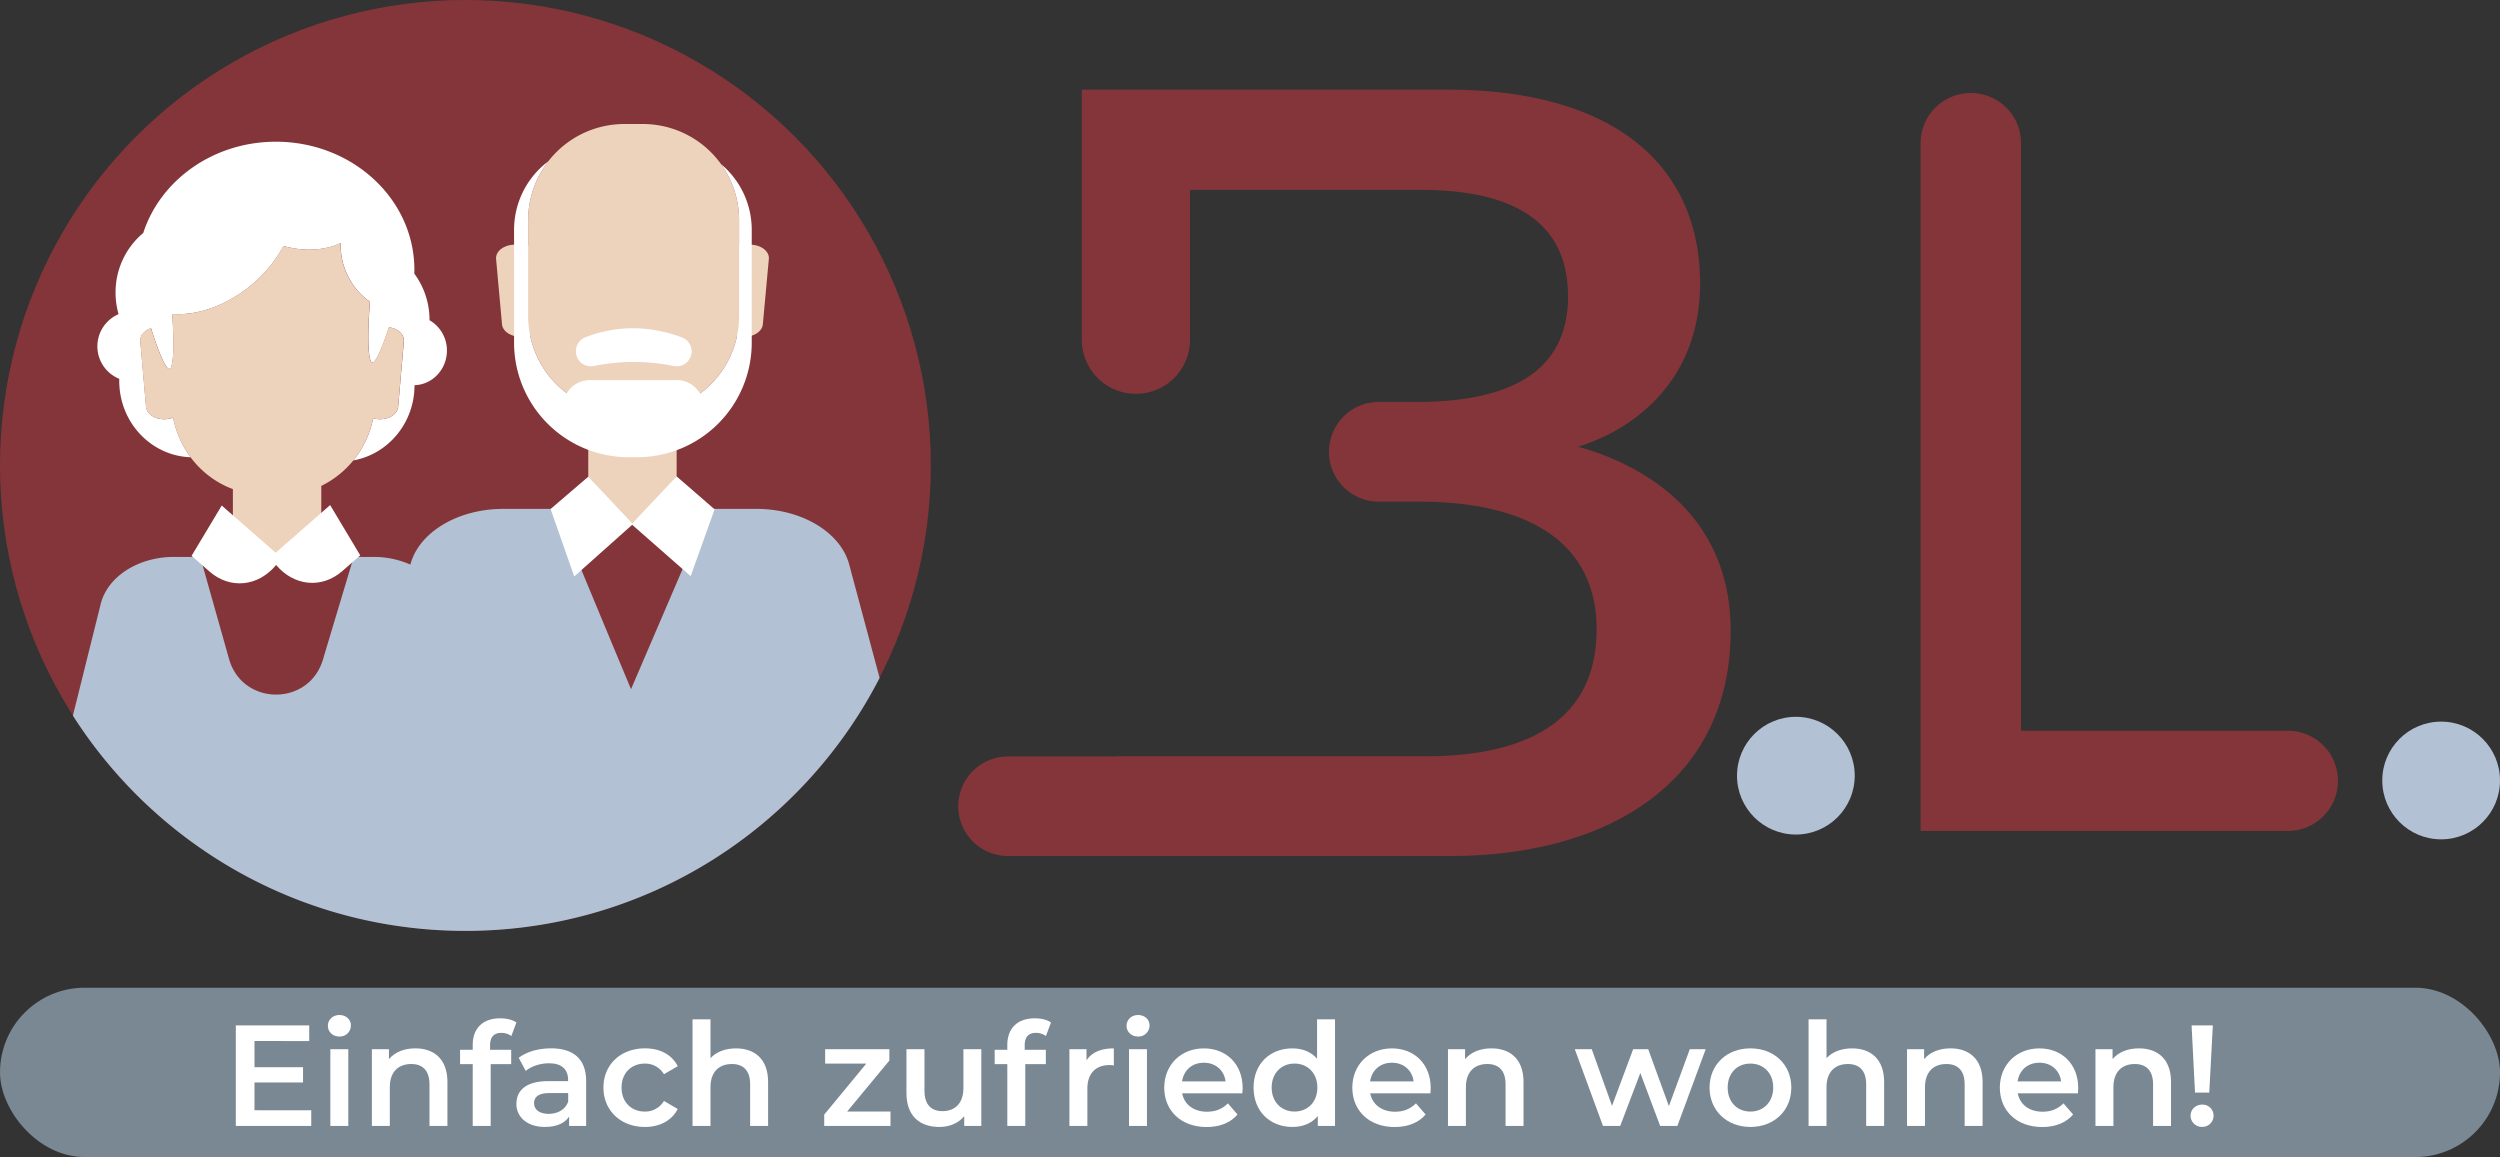 <svg xmlns="http://www.w3.org/2000/svg" viewBox="0 0 1795.62 831.05"><rect x="0" y="0" width="1795.62" height="831.05" fill="#333333" stroke="none"/><defs><style>.cls-1{fill:#798893;}.cls-2{fill:#fff;}.cls-3{fill:#843539;}.cls-4{fill:#b2c1d3;}.cls-5{fill:#edd2bc;}</style></defs><g id="Ebene_2" data-name="Ebene 2"><g id="Ebene_1-2" data-name="Ebene 1"><rect class="cls-1" y="709.42" width="1795.62" height="121.63" rx="60.82"/><path class="cls-2" d="M223.55,797.46V808.7H169.37V736.47H222.1v11.25H182.78V766.5h34.88v11H182.78v19.92Z"/><path class="cls-2" d="M235.51,736.78c0-4.34,3.51-7.74,8.26-7.74s8.26,3.2,8.26,7.43a7.92,7.92,0,0,1-8.26,8C239,744.52,235.51,741.11,235.51,736.78Zm1.76,16.82h12.9v55.1h-12.9Z"/><path class="cls-2" d="M321.37,777.13V808.7h-12.9V778.78c0-9.81-4.85-14.55-13.1-14.55-9.19,0-15.38,5.57-15.38,16.61V808.7h-12.9V753.6h12.28v7.12c4.23-5.06,10.94-7.74,19-7.74C311.57,753,321.37,760.51,321.37,777.13Z"/><path class="cls-2" d="M352,750.71V754h15.17v10.32H352.43V808.7h-12.9V764.33h-9.08V754h9.08V750.5c0-11.56,6.91-19.09,19.71-19.09,4.44,0,8.77.93,11.66,3l-3.61,9.7a12.72,12.72,0,0,0-7.12-2.27C354.8,741.83,352,744.83,352,750.71Z"/><path class="cls-2" d="M421,776.4v32.3H408.77V802c-3.09,4.74-9.08,7.43-17.33,7.43-12.59,0-20.54-6.92-20.54-16.52,0-9.18,6.19-16.4,22.91-16.4h14.24v-.83c0-7.53-4.54-12-13.73-12-6.19,0-12.59,2.07-16.71,5.47l-5.06-9.39c5.88-4.54,14.45-6.81,23.32-6.81C411.76,753,421,760.51,421,776.4Zm-12.9,15.07v-6.4H394.74c-8.77,0-11.15,3.3-11.15,7.33,0,4.64,3.92,7.64,10.53,7.64C400.41,800,405.88,797.15,408.05,791.47Z"/><path class="cls-2" d="M433.43,781.15c0-16.51,12.38-28.17,29.82-28.17,10.74,0,19.3,4.44,23.53,12.8l-9.9,5.77a15.61,15.61,0,0,0-13.73-7.63c-9.49,0-16.72,6.6-16.72,17.23s7.23,17.23,16.72,17.23a15.61,15.61,0,0,0,13.73-7.63l9.9,5.78c-4.23,8.25-12.79,12.9-23.53,12.9C445.81,809.43,433.43,797.66,433.43,781.15Z"/><path class="cls-2" d="M551.69,777.13V808.7h-12.9V778.78c0-9.81-4.85-14.55-13.1-14.55-9.19,0-15.38,5.57-15.38,16.61V808.7h-12.9V732.13h12.9V760c4.23-4.55,10.73-7,18.37-7C541.89,753,551.69,760.51,551.69,777.13Z"/><path class="cls-2" d="M639.61,798.38V808.7H592v-8.15l30.23-36.63H592.65V753.6h46.13v8.15l-30.34,36.63Z"/><path class="cls-2" d="M704.83,753.6v55.1H692.55v-7c-4.13,5-10.63,7.74-17.75,7.74-14.14,0-23.74-7.74-23.74-24.36V753.6H664v29.72c0,10,4.75,14.76,12.9,14.76,9,0,15.07-5.58,15.07-16.62V753.6Z"/><path class="cls-2" d="M736,750.71V754h15.17v10.32H736.4V808.7H723.5V764.33h-9.08V754h9.08V750.5c0-11.56,6.92-19.09,19.71-19.09,4.44,0,8.77.93,11.66,3l-3.61,9.7a12.72,12.72,0,0,0-7.12-2.27C738.77,741.83,736,744.83,736,750.71Z"/><path class="cls-2" d="M800,753v12.28a16,16,0,0,0-3-.31c-9.8,0-16,5.78-16,17V808.7h-12.9V753.6h12.28v8C784.07,755.87,790.78,753,800,753Z"/><path class="cls-2" d="M809.15,736.78c0-4.34,3.51-7.74,8.25-7.74s8.26,3.2,8.26,7.43a7.92,7.92,0,0,1-8.26,8C812.66,744.52,809.15,741.11,809.15,736.78Zm1.75,16.82h12.9v55.1H810.9Z"/><path class="cls-2" d="M892.32,785.28H849.08c1.55,8.05,8.26,13.21,17.85,13.21,6.2,0,11.05-2,15-6l6.91,8c-4.95,5.88-12.69,9-22.19,9-18.47,0-30.44-11.87-30.44-28.28S848.26,753,864.66,753c16.1,0,27.87,11.25,27.87,28.48C892.53,782.49,892.42,784,892.32,785.28ZM849,776.71h31.27c-1-7.94-7.12-13.41-15.59-13.41S850.22,768.66,849,776.71Z"/><path class="cls-2" d="M958.88,732.13V808.7H946.5v-7.12c-4.34,5.27-10.74,7.85-18.27,7.85-16,0-27.86-11.15-27.86-28.28S912.23,753,928.23,753c7.12,0,13.42,2.37,17.75,7.43V732.13Zm-12.69,49c0-10.53-7.12-17.23-16.41-17.23s-16.41,6.7-16.41,17.23,7.12,17.23,16.41,17.23S946.19,791.68,946.19,781.15Z"/><path class="cls-2" d="M1027.4,785.28H984.16c1.55,8.05,8.25,13.21,17.85,13.21,6.19,0,11-2,15-6l6.92,8c-4.95,5.88-12.69,9-22.19,9-18.47,0-30.44-11.87-30.44-28.28S983.33,753,999.74,753c16.1,0,27.86,11.25,27.86,28.48C1027.6,782.49,1027.5,784,1027.4,785.28Zm-43.34-8.57h31.26c-1-7.94-7.12-13.41-15.58-13.41S985.29,768.66,984.06,776.71Z"/><path class="cls-2" d="M1094.27,777.13V808.7h-12.9V778.78c0-9.81-4.85-14.55-13.11-14.55-9.18,0-15.38,5.57-15.38,16.61V808.7H1040V753.6h12.28v7.12c4.24-5.06,10.94-7.74,19-7.74C1084.46,753,1094.27,760.51,1094.27,777.13Z"/><path class="cls-2" d="M1225.11,753.6l-20.33,55.1H1192.4l-14.24-38-14.45,38h-12.38l-20.23-55.1h12.18l14.55,40.66L1173,753.6h10.83l14.86,40.86,15-40.86Z"/><path class="cls-2" d="M1227.89,781.15c0-16.51,12.39-28.17,29.31-28.17,17.13,0,29.41,11.66,29.41,28.17s-12.28,28.28-29.41,28.28C1240.28,809.43,1227.89,797.66,1227.89,781.15Zm45.72,0c0-10.53-7-17.23-16.41-17.23s-16.3,6.7-16.3,17.23,7,17.23,16.3,17.23S1273.61,791.68,1273.61,781.15Z"/><path class="cls-2" d="M1353.27,777.13V808.7h-12.9V778.78c0-9.81-4.85-14.55-13.1-14.55-9.19,0-15.38,5.57-15.38,16.61V808.7H1299V732.13h12.9V760c4.23-4.55,10.73-7,18.37-7C1343.47,753,1353.27,760.51,1353.27,777.13Z"/><path class="cls-2" d="M1424,777.13V808.7h-12.9V778.78c0-9.81-4.85-14.55-13.11-14.55-9.18,0-15.37,5.57-15.37,16.61V808.7h-12.9V753.6H1382v7.12c4.23-5.06,10.94-7.74,19-7.74C1414.15,753,1424,760.51,1424,777.13Z"/><path class="cls-2" d="M1492.47,785.28h-43.23c1.54,8.05,8.25,13.21,17.85,13.21,6.19,0,11-2,15-6l6.92,8c-5,5.88-12.7,9-22.19,9-18.47,0-30.44-11.87-30.44-28.28S1448.41,753,1464.82,753c16.1,0,27.86,11.25,27.86,28.48C1492.68,782.49,1492.58,784,1492.47,785.28Zm-43.34-8.57h31.27c-1-7.94-7.12-13.41-15.58-13.41S1450.37,768.66,1449.13,776.71Z"/><path class="cls-2" d="M1559.34,777.13V808.7h-12.9V778.78c0-9.81-4.85-14.55-13.1-14.55-9.19,0-15.38,5.57-15.38,16.61V808.7h-12.9V753.6h12.28v7.12c4.23-5.06,10.94-7.74,19-7.74C1549.54,753,1559.34,760.51,1559.34,777.13Z"/><path class="cls-2" d="M1573.37,801.38c0-4.44,3.51-8,8.36-8a7.88,7.88,0,0,1,8.16,8,8,8,0,0,1-8.16,8A8.07,8.07,0,0,1,1573.37,801.38Zm.73-64.91h15.27l-2.58,48.29h-10.22Z"/><path class="cls-3" d="M1133.5,320.86c42.77-13.34,87.59-49.68,87.59-117.3,0-83.77-60.55-139.18-181.8-139.18H777V244a38.87,38.87,0,0,0,38.87,38.87h0A38.87,38.87,0,0,0,854.72,244V136.37H1020.3c59.71,0,105.94,18.42,105.94,76.51,0,48.63-33.81,75.8-108.41,75.8H990.34a35.82,35.82,0,0,0-35.81,35.82h0a35.81,35.81,0,0,0,35.81,35.81H1019c80.89,0,127.75,30.78,127.75,91.62,0,72.63-61,91.26-122.67,91.26H801.55v.14H724a35.75,35.75,0,0,0-35.75,35.74h0A35.75,35.75,0,0,0,724,614.82h317.62c113.48,0,201.42-53.21,201.42-161.76C1243,371.82,1184.11,335,1133.5,320.86Z"/><circle class="cls-4" cx="1289.88" cy="557.13" r="42.28"/><circle class="cls-4" cx="1753.34" cy="560.58" r="42.28"/><path class="cls-3" d="M1643.15,524.83H1451.62v-422a36,36,0,0,0-36-36h-.16a36,36,0,0,0-36,36v494h263.77a36,36,0,0,0,36-36h0A36,36,0,0,0,1643.15,524.83Z"/><circle class="cls-3" cx="334.28" cy="334.28" r="334.28"/><path class="cls-2" d="M321,251.8A25,25,0,0,0,308.5,230c0-.05,0-.09,0-.14a55.85,55.85,0,0,0-10.92-33.32c0-.91.05-1.83.05-2.75,0-50.83-44.53-92-99.47-92-45,0-83,27.64-95.28,65.56A55.48,55.48,0,0,0,83,210.17a56.36,56.36,0,0,0,2.16,15.48,25.16,25.16,0,0,0,.49,46.43c0,.51,0,1,0,1.52,0,29.71,22.81,53.88,51.29,54.82a69.88,69.88,0,0,1-12.58-28.51,16.75,16.75,0,0,1-6.38,1.22c-6.91,0-12.64-3.95-13.08-9l-4.11-46.92c-.36-4.15,2.89-7.83,7.7-9.43,3.69,11.59,11.92,35.57,14.56,27.62,2.39-7.23,1.45-26.73.65-37.89,16.75,1.26,36.66-5,54.23-18.69a94.47,94.47,0,0,0,25.7-30.16c1.51.44,3,.83,4.6,1.16,13.58,2.92,26.64,1.45,36.56-3.26a47.58,47.58,0,0,0,5.67,24.65,46.7,46.7,0,0,0,15.3,17.5c-.77,9.52-2.39,33.84.34,42.1,2.37,7.14,9.24-11.45,13.29-23.71,6.41.86,11.15,5.14,10.72,10.11l-4.11,46.92c-.44,5.08-6.17,9-13.08,9a17.36,17.36,0,0,1-4.87-.69,69.81,69.81,0,0,1-14.25,30.24c25-4.46,43.93-26.95,43.93-54v0C310.6,276.27,321,265.29,321,251.8Z"/><path class="cls-4" d="M609.91,405.36c-6.21-23.15-34.17-39.86-66.69-39.86h-34.4L453.23,495S399.58,366.58,399.88,365.5H361.46c-32.52,0-60.48,16.71-66.69,39.86l0,.16A65.26,65.26,0,0,0,268.06,400h-14l-22.15,73.86c-10.09,33.64-57.85,33.26-67.39-.54L143.82,400H124.87c-25.62,0-47.65,14.17-52.54,33.81L52.35,514c59.37,93,163.45,154.62,281.93,154.62,129.65,0,242.06-73.81,297.5-181.7Z"/><path class="cls-5" d="M279.3,235.07c-4.05,12.26-10.92,30.85-13.29,23.71-2.73-8.26-1.11-32.58-.34-42.1a46.7,46.7,0,0,1-15.3-17.5,47.58,47.58,0,0,1-5.67-24.65c-9.92,4.71-23,6.18-36.56,3.26-1.56-.33-3.09-.72-4.6-1.16a94.47,94.47,0,0,1-25.7,30.16c-17.57,13.65-37.48,20-54.23,18.69.8,11.16,1.74,30.66-.65,37.89-2.64,7.95-10.87-16-14.56-27.62-4.81,1.6-8.06,5.28-7.7,9.43l4.11,46.92c.44,5.08,6.17,9,13.08,9a16.75,16.75,0,0,0,6.38-1.22c4.63,23.91,21.19,43.35,43,51.42V400h63.49v-51A68.86,68.86,0,0,0,268,300.44a17.36,17.36,0,0,0,4.87.69c6.91,0,12.64-3.95,13.08-9L290,245.18C290.45,240.21,285.71,235.93,279.3,235.07Z"/><path class="cls-2" d="M237.12,362.76,198,397l-38.75-33.9L137.6,399.23l12.89,11.28c14.94,13.07,35.25,10.65,47.83-4.72,12.6,15.06,32.71,17.36,47.54,4.38l12.89-11.28Z"/><path class="cls-5" d="M538.68,175.73h-4.25a18.11,18.11,0,0,0-3.58.35v-17.9a69.11,69.11,0,0,0-69.11-69.11H448.45a69.11,69.11,0,0,0-69.11,69.11v18.29a18.38,18.38,0,0,0-5.24-.74h-4.25c-7.84,0-14,4.71-13.54,10.27l4.25,46.92c.46,5.08,6.39,9,13.54,9a17.87,17.87,0,0,0,6.6-1.22,69.22,69.22,0,0,0,41.82,50.4V376H486V291.78a69.22,69.22,0,0,0,43.38-50.52,18.54,18.54,0,0,0,5,.69c7.15,0,13.07-3.95,13.53-9L552.22,186C552.72,180.44,546.51,175.73,538.68,175.73Z"/><path class="cls-2" d="M517.85,117.86a68.78,68.78,0,0,1,13,40.32v68.88a69,69,0,0,1-28.05,55.59A19.25,19.25,0,0,0,486.13,273H423.69a19.24,19.24,0,0,0-16.56,9.44,69,69,0,0,1-27.79-55.41V158.18a68.8,68.8,0,0,1,14.52-42.36,61.57,61.57,0,0,0-24.63,49.3v81a82.27,82.27,0,0,0,82.27,82.27h6.17a82.26,82.26,0,0,0,82.26-82.27v-81A61.49,61.49,0,0,0,517.85,117.86Z"/><path class="cls-2" d="M483.85,262.87a143.26,143.26,0,0,0-57.31,0,10.75,10.75,0,0,1-12.91-10.5v-.15a10.73,10.73,0,0,1,6.85-10c22.78-8.73,45.85-8.5,69.2.06a10.77,10.77,0,0,1,7.08,10.1h0A10.74,10.74,0,0,1,483.85,262.87Z"/><polygon class="cls-2" points="513.27 365.83 485.98 342.17 454.14 375.95 422.51 342.4 395.45 365.6 412.43 414.04 454.06 376.93 496.06 413.81 513.27 365.83"/></g></g></svg>